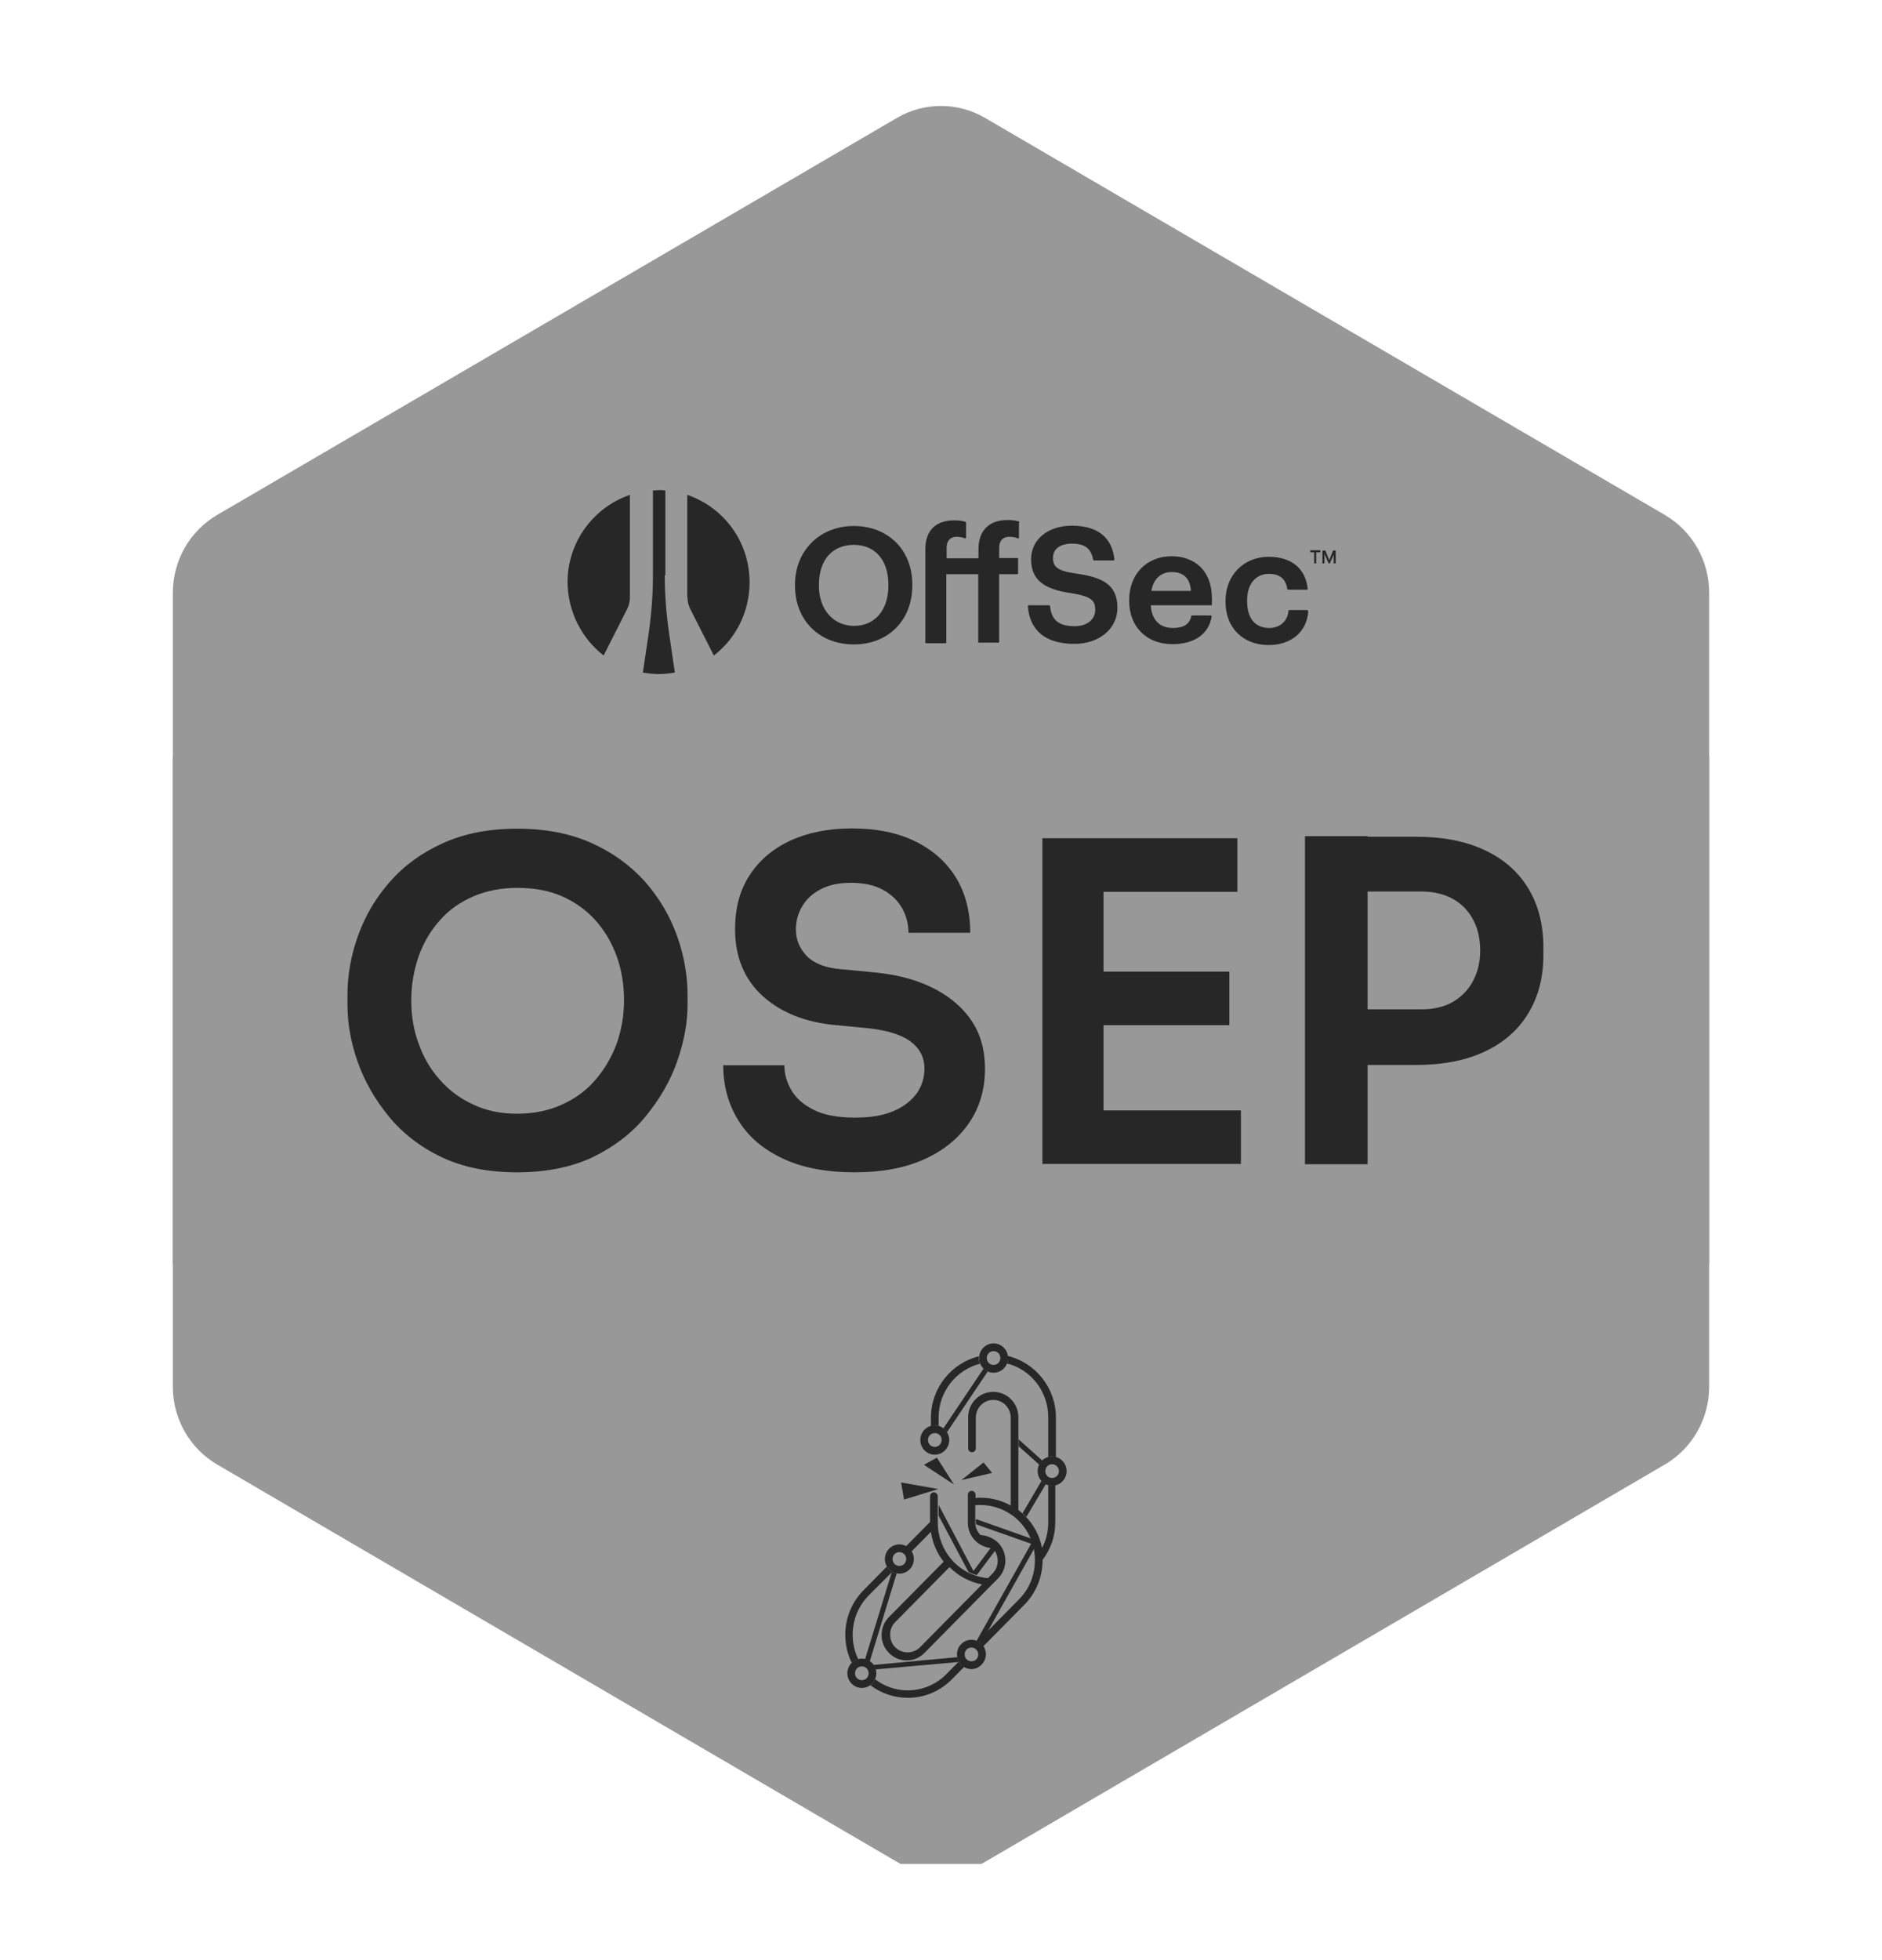 <svg width="49" height="51" viewBox="0 0 49 51" fill="none" xmlns="http://www.w3.org/2000/svg">
<g clip-path="url(#clip0_6668_3743)">
<path d="M4.5 15.422V36.084C4.5 36.916 4.938 37.687 5.654 38.107L23.346 48.442C24.061 48.862 24.939 48.862 25.654 48.442L43.346 38.107C44.062 37.687 44.5 36.916 44.5 36.084V15.422C44.5 14.589 44.062 13.819 43.346 13.399L25.654 3.072C24.939 2.652 24.061 2.652 23.346 3.072L5.654 13.399C4.938 13.819 4.5 14.589 4.5 15.422Z" fill="#989898"/>
<path d="M6.885 16.815V34.699C6.885 35.531 7.323 36.302 8.039 36.722L23.346 45.664C24.062 46.084 24.939 46.084 25.654 45.664L40.962 36.722C41.677 36.302 42.115 35.531 42.115 34.699V16.815C42.115 15.983 41.677 15.212 40.962 14.792L25.654 5.858C24.939 5.438 24.062 5.438 23.346 5.858L8.039 14.792C7.323 15.212 6.885 15.983 6.885 16.815Z" fill="#989898"/>
<path d="M44.5 19.694H4.5V32.893H44.5V19.694Z" fill="#989898"/>
<path d="M23.461 38.574L23.538 39.018L24.43 38.745L23.461 38.574Z" fill="#272727"/>
<path d="M24.393 37.928L24.055 38.114L24.839 38.628L24.393 37.928Z" fill="#272727"/>
<path d="M25.031 38.512L25.831 38.325L25.608 38.053L25.031 38.512Z" fill="#272727"/>
<path d="M24.338 37.851C24.13 37.851 23.961 37.679 23.961 37.469C23.961 37.259 24.13 37.088 24.338 37.088C24.546 37.088 24.715 37.259 24.715 37.469C24.715 37.679 24.546 37.851 24.338 37.851ZM24.338 37.29C24.238 37.29 24.161 37.368 24.161 37.469C24.161 37.57 24.238 37.648 24.338 37.648C24.438 37.648 24.515 37.57 24.515 37.469C24.523 37.368 24.438 37.29 24.338 37.29Z" fill="#272727"/>
<path d="M23.416 40.947C23.208 40.947 23.039 40.776 23.039 40.566C23.039 40.356 23.208 40.185 23.416 40.185C23.624 40.185 23.793 40.356 23.793 40.566C23.793 40.776 23.624 40.947 23.416 40.947ZM23.416 40.387C23.316 40.387 23.239 40.465 23.239 40.566C23.239 40.667 23.316 40.745 23.416 40.745C23.516 40.745 23.593 40.667 23.593 40.566C23.601 40.472 23.516 40.387 23.416 40.387Z" fill="#272727"/>
<path d="M27.392 38.659C27.185 38.659 27.016 38.488 27.016 38.278C27.016 38.068 27.185 37.897 27.392 37.897C27.6 37.897 27.77 38.068 27.77 38.278C27.77 38.488 27.6 38.659 27.392 38.659ZM27.392 38.099C27.293 38.099 27.216 38.177 27.216 38.278C27.216 38.379 27.293 38.457 27.392 38.457C27.492 38.457 27.57 38.379 27.57 38.278C27.57 38.184 27.492 38.099 27.392 38.099Z" fill="#272727"/>
<path d="M25.293 43.43C25.085 43.43 24.916 43.258 24.916 43.048C24.916 42.838 25.085 42.667 25.293 42.667C25.501 42.667 25.67 42.838 25.67 43.048C25.662 43.258 25.493 43.43 25.293 43.43ZM25.293 42.869C25.193 42.869 25.116 42.947 25.116 43.048C25.116 43.15 25.193 43.227 25.293 43.227C25.393 43.227 25.47 43.15 25.47 43.048C25.47 42.947 25.385 42.869 25.293 42.869Z" fill="#272727"/>
<path d="M25.869 35.718C25.661 35.718 25.492 35.547 25.492 35.336C25.492 35.126 25.661 34.955 25.869 34.955C26.077 34.955 26.246 35.126 26.246 35.336C26.246 35.547 26.077 35.718 25.869 35.718ZM25.869 35.157C25.769 35.157 25.692 35.235 25.692 35.336C25.692 35.438 25.769 35.515 25.869 35.515C25.969 35.515 26.046 35.438 26.046 35.336C26.046 35.235 25.969 35.157 25.869 35.157Z" fill="#272727"/>
<path d="M25.609 35.609L24.562 37.166C24.601 37.189 24.632 37.228 24.655 37.267L25.716 35.687C25.678 35.664 25.639 35.641 25.609 35.609Z" fill="#272727"/>
<path d="M22.439 43.92C22.232 43.92 22.062 43.749 22.062 43.539C22.062 43.328 22.232 43.157 22.439 43.157C22.647 43.157 22.816 43.328 22.816 43.539C22.816 43.749 22.647 43.92 22.439 43.92ZM22.439 43.36C22.339 43.36 22.262 43.437 22.262 43.539C22.262 43.64 22.339 43.718 22.439 43.718C22.539 43.718 22.616 43.64 22.616 43.539C22.616 43.437 22.539 43.36 22.439 43.36Z" fill="#272727"/>
<path d="M22.8 43.438L24.969 43.244C24.946 43.205 24.931 43.158 24.923 43.119L22.738 43.322C22.761 43.345 22.784 43.392 22.8 43.438Z" fill="#272727"/>
<path d="M22.646 43.227L23.346 40.939C23.3 40.931 23.262 40.916 23.223 40.893L22.523 43.173C22.57 43.188 22.616 43.204 22.646 43.227Z" fill="#272727"/>
<path d="M24.438 37.103V36.885C24.438 36.208 24.9 35.64 25.515 35.484C25.5 35.438 25.484 35.391 25.484 35.344C25.484 35.329 25.484 35.306 25.492 35.29C24.777 35.461 24.238 36.115 24.238 36.885V37.111C24.269 37.103 24.3 37.096 24.338 37.096C24.377 37.088 24.407 37.096 24.438 37.103Z" fill="#272727"/>
<path d="M26.238 35.282C26.238 35.298 26.246 35.321 26.246 35.337C26.246 35.383 26.238 35.438 26.215 35.477C26.838 35.632 27.292 36.2 27.292 36.878V37.913C27.323 37.905 27.353 37.897 27.392 37.897C27.422 37.897 27.461 37.905 27.492 37.913V36.885C27.492 36.107 26.953 35.453 26.238 35.282Z" fill="#272727"/>
<path d="M24.962 43.235L24.639 43.562C24.37 43.835 24.008 43.983 23.631 43.983C23.324 43.983 23.024 43.881 22.785 43.694C22.754 43.757 22.716 43.811 22.662 43.85C22.939 44.06 23.277 44.177 23.639 44.177C24.07 44.177 24.477 44.006 24.785 43.694L25.108 43.368C25.039 43.337 24.993 43.29 24.962 43.235Z" fill="#272727"/>
<path d="M23.23 40.901C23.176 40.87 23.122 40.815 23.091 40.761L22.484 41.376C21.976 41.889 21.876 42.652 22.176 43.267C22.222 43.22 22.284 43.189 22.345 43.173C22.084 42.636 22.176 41.959 22.615 41.516L23.23 40.901Z" fill="#272727"/>
<path d="M27.292 38.644V39.609C27.292 39.85 27.238 40.076 27.13 40.278C27.069 39.959 26.915 39.671 26.684 39.438C26.63 39.383 26.576 39.337 26.515 39.29V36.877C26.515 36.511 26.222 36.216 25.861 36.216C25.499 36.216 25.207 36.511 25.207 36.877V37.687C25.207 37.741 25.253 37.788 25.307 37.788C25.361 37.788 25.407 37.741 25.407 37.687V36.885C25.407 36.628 25.615 36.426 25.861 36.426C26.115 36.426 26.315 36.636 26.315 36.885V39.173C26.076 39.041 25.807 38.971 25.53 38.971C25.484 38.971 25.445 38.971 25.399 38.978V38.893C25.399 38.838 25.353 38.792 25.299 38.792C25.245 38.792 25.199 38.838 25.199 38.893V39.087V39.624C25.199 39.819 25.284 40.006 25.438 40.13C25.553 40.224 25.699 40.278 25.845 40.286C25.93 40.371 25.976 40.488 25.976 40.613C25.976 40.737 25.93 40.854 25.845 40.94L25.722 41.064C25.361 41.033 25.022 40.862 24.776 40.582C24.553 40.325 24.422 39.99 24.415 39.64V38.932C24.415 38.877 24.369 38.831 24.315 38.831C24.261 38.831 24.215 38.877 24.215 38.932V39.601L23.576 40.247C23.63 40.278 23.684 40.325 23.715 40.387L24.238 39.858C24.276 40.138 24.392 40.41 24.569 40.636L23.145 42.076C23.022 42.2 22.953 42.364 22.953 42.543C22.953 42.722 23.022 42.885 23.145 43.01C23.268 43.134 23.43 43.204 23.607 43.204C23.784 43.204 23.945 43.134 24.069 43.01L25.83 41.227L25.984 41.072C26.107 40.947 26.176 40.784 26.176 40.605C26.176 40.426 26.107 40.263 25.984 40.138C25.968 40.122 25.953 40.115 25.938 40.099C25.822 40.006 25.676 39.951 25.53 39.943C25.445 39.858 25.392 39.741 25.392 39.617V39.165C25.73 39.134 26.069 39.227 26.345 39.422C26.415 39.469 26.476 39.523 26.53 39.578C26.792 39.842 26.938 40.192 26.945 40.566V40.597C26.945 40.986 26.799 41.344 26.53 41.617L25.453 42.706C25.515 42.737 25.561 42.784 25.592 42.846L26.669 41.757C26.976 41.445 27.145 41.033 27.145 40.597C27.145 40.597 27.145 40.597 27.145 40.589C27.361 40.301 27.476 39.967 27.476 39.601V38.636C27.445 38.644 27.415 38.652 27.376 38.652C27.361 38.659 27.322 38.652 27.292 38.644ZM23.953 42.862C23.869 42.947 23.753 42.994 23.63 42.994C23.507 42.994 23.392 42.947 23.307 42.862C23.222 42.776 23.176 42.659 23.176 42.535C23.176 42.41 23.222 42.294 23.307 42.208L24.722 40.776C24.953 41.01 25.245 41.165 25.569 41.227L23.953 42.862Z" fill="#272727"/>
<path d="M26.931 40.286C26.916 40.2 26.885 40.115 26.854 40.037L25.424 39.531C25.416 39.531 25.416 39.531 25.408 39.531V39.609C25.408 39.632 25.408 39.648 25.416 39.664L26.847 40.169L25.424 42.699C25.439 42.706 25.462 42.714 25.477 42.73L25.47 42.722L25.685 42.504L26.931 40.286Z" fill="#272727"/>
<path d="M25.861 40.278C25.837 40.27 25.822 40.27 25.799 40.27L25.345 40.877L24.438 39.157V39.437L25.214 40.9C25.284 40.939 25.353 40.963 25.43 40.986L25.914 40.34C25.899 40.317 25.884 40.293 25.861 40.278Z" fill="#272727"/>
<path d="M27.139 38.006L26.523 37.453V37.632L27.062 38.115C27.077 38.076 27.1 38.037 27.139 38.006Z" fill="#272727"/>
<path d="M27.115 38.535L26.623 39.376C26.646 39.399 26.669 39.414 26.692 39.438C26.7 39.446 26.708 39.461 26.723 39.469L27.231 38.613C27.185 38.597 27.146 38.566 27.115 38.535Z" fill="#272727"/>
<path d="M13.462 30.504C12.708 30.504 12.047 30.372 11.493 30.107C10.939 29.843 10.478 29.485 10.116 29.041C9.755 28.598 9.485 28.123 9.308 27.617C9.131 27.111 9.047 26.621 9.047 26.146V25.889C9.047 25.368 9.139 24.854 9.324 24.341C9.508 23.827 9.785 23.36 10.155 22.94C10.524 22.52 10.985 22.185 11.539 21.936C12.093 21.687 12.732 21.562 13.47 21.562C14.201 21.562 14.847 21.687 15.401 21.936C15.955 22.185 16.416 22.52 16.793 22.94C17.162 23.36 17.439 23.827 17.624 24.341C17.808 24.854 17.901 25.376 17.901 25.889V26.146C17.901 26.621 17.808 27.111 17.631 27.617C17.455 28.123 17.178 28.598 16.816 29.041C16.455 29.485 15.993 29.835 15.439 30.107C14.878 30.372 14.216 30.504 13.462 30.504ZM13.462 28.979C13.893 28.979 14.278 28.901 14.624 28.745C14.97 28.59 15.262 28.38 15.501 28.099C15.739 27.827 15.924 27.508 16.055 27.158C16.178 26.808 16.247 26.434 16.247 26.037C16.247 25.617 16.185 25.236 16.055 24.878C15.924 24.52 15.739 24.208 15.501 23.944C15.262 23.679 14.97 23.469 14.632 23.321C14.293 23.173 13.908 23.103 13.478 23.103C13.055 23.103 12.678 23.173 12.332 23.321C11.985 23.469 11.693 23.671 11.455 23.944C11.216 24.208 11.031 24.52 10.901 24.878C10.778 25.236 10.708 25.617 10.708 26.037C10.708 26.434 10.77 26.808 10.901 27.158C11.024 27.508 11.208 27.827 11.455 28.099C11.693 28.372 11.985 28.59 12.332 28.745C12.662 28.901 13.039 28.979 13.462 28.979Z" fill="#272727"/>
<path d="M22.253 30.504C21.522 30.504 20.892 30.387 20.384 30.146C19.869 29.905 19.484 29.578 19.222 29.15C18.961 28.73 18.83 28.247 18.83 27.718H20.422C20.422 27.944 20.484 28.162 20.607 28.372C20.73 28.582 20.93 28.753 21.199 28.885C21.468 29.018 21.822 29.08 22.261 29.08C22.669 29.08 22.999 29.026 23.268 28.909C23.538 28.792 23.73 28.636 23.869 28.45C23.999 28.263 24.069 28.045 24.069 27.804C24.069 27.508 23.945 27.274 23.692 27.088C23.438 26.909 23.046 26.792 22.507 26.745L21.776 26.675C20.976 26.605 20.33 26.348 19.853 25.913C19.376 25.477 19.138 24.893 19.138 24.177C19.138 23.633 19.261 23.166 19.515 22.776C19.768 22.387 20.122 22.084 20.576 21.874C21.03 21.664 21.569 21.555 22.176 21.555C22.815 21.555 23.361 21.664 23.822 21.889C24.284 22.115 24.638 22.426 24.892 22.839C25.138 23.243 25.261 23.726 25.261 24.271H23.653C23.653 24.045 23.599 23.835 23.492 23.64C23.384 23.446 23.222 23.282 22.999 23.158C22.776 23.033 22.499 22.971 22.161 22.971C21.838 22.971 21.576 23.026 21.361 23.142C21.153 23.251 20.992 23.399 20.884 23.586C20.776 23.765 20.722 23.967 20.722 24.185C20.722 24.45 20.815 24.675 21.007 24.878C21.199 25.072 21.499 25.189 21.915 25.22L22.638 25.29C23.245 25.337 23.768 25.461 24.215 25.671C24.661 25.881 25.015 26.162 25.268 26.52C25.522 26.878 25.645 27.306 25.645 27.811C25.645 28.348 25.507 28.815 25.23 29.22C24.953 29.625 24.561 29.944 24.053 30.169C23.553 30.395 22.945 30.504 22.253 30.504Z" fill="#272727"/>
<path d="M27.139 30.286V21.811H28.731V30.286H27.139ZM28.508 23.205V21.811H32.216V23.205H28.508ZM28.508 26.675V25.282H32.008V26.675H28.508ZM28.508 30.286V28.893H32.308V30.286H28.508Z" fill="#272727"/>
<path d="M33.977 30.286V21.757H35.607V30.294H33.977V30.286ZM35.377 27.687V26.263H37.007C37.33 26.263 37.6 26.2 37.83 26.068C38.053 25.936 38.23 25.757 38.353 25.523C38.477 25.29 38.538 25.025 38.538 24.737C38.538 24.426 38.477 24.154 38.353 23.928C38.23 23.695 38.053 23.516 37.83 23.391C37.607 23.267 37.33 23.197 37.007 23.197H35.377V21.772H36.869C37.569 21.772 38.169 21.889 38.661 22.123C39.154 22.356 39.53 22.683 39.792 23.119C40.053 23.547 40.184 24.06 40.184 24.66V24.846C40.184 25.43 40.053 25.936 39.792 26.364C39.53 26.8 39.154 27.127 38.661 27.36C38.169 27.593 37.569 27.71 36.869 27.71H35.377V27.687Z" fill="#272727"/>
<path fill-rule="evenodd" clip-rule="evenodd" d="M17.308 14.971C17.308 15.469 17.347 15.959 17.416 16.449L17.57 17.5C17.431 17.523 17.3 17.539 17.154 17.539C17.008 17.539 16.877 17.523 16.739 17.5L16.893 16.449C16.962 15.959 17 15.469 17 14.971V12.761C17.054 12.761 17.108 12.753 17.162 12.753C17.216 12.753 17.27 12.753 17.323 12.761V14.971H17.308ZM15.716 17.056L16.331 15.842C16.377 15.749 16.4 15.648 16.4 15.547V12.877C15.462 13.197 14.777 14.091 14.777 15.15C14.785 15.928 15.154 16.621 15.716 17.056ZM17.9 15.547C17.9 15.648 17.924 15.749 17.97 15.842L18.585 17.056C19.154 16.621 19.516 15.928 19.516 15.15C19.516 14.091 18.839 13.197 17.893 12.877V15.547H17.9Z" fill="#272727"/>
<path d="M34.115 14.372V14.317H34.377V14.372H34.115ZM34.215 14.66V14.356H34.269V14.66H34.215ZM34.431 14.66V14.325H34.484V14.66H34.431ZM34.592 14.66L34.446 14.325H34.508L34.608 14.574L34.708 14.325H34.769L34.623 14.66H34.592ZM34.723 14.66V14.325H34.777V14.66H34.723Z" fill="#272727"/>
<path d="M22.23 13.687C21.345 13.687 20.699 14.325 20.699 15.212V15.243C20.699 16.138 21.33 16.768 22.23 16.768C23.13 16.768 23.753 16.138 23.753 15.235V15.204C23.753 14.309 23.122 13.687 22.23 13.687ZM21.322 15.212C21.322 14.574 21.668 14.177 22.23 14.177C22.791 14.177 23.13 14.582 23.13 15.212V15.243C23.13 15.873 22.776 16.286 22.238 16.286C21.699 16.286 21.322 15.858 21.322 15.251V15.212Z" fill="#272727"/>
<path d="M26.53 13.57C26.43 13.539 26.353 13.531 26.23 13.531C25.753 13.531 25.476 13.804 25.476 14.286V14.527H24.646V14.263C24.646 14.021 24.792 13.967 24.907 13.967C25 13.967 25.076 13.99 25.123 14.006C25.13 14.006 25.138 14.006 25.146 14.006C25.153 13.998 25.153 13.998 25.153 13.99V13.601C25.153 13.594 25.146 13.586 25.138 13.578C25.038 13.547 24.961 13.539 24.846 13.539C24.361 13.539 24.092 13.804 24.092 14.294V16.714C24.092 16.73 24.099 16.737 24.115 16.737H24.615C24.63 16.737 24.638 16.73 24.638 16.714V14.94H25.469V16.698C25.469 16.714 25.476 16.722 25.492 16.722H25.992C26.007 16.722 26.015 16.714 26.015 16.698V14.94H26.484C26.5 14.94 26.507 14.932 26.507 14.916V14.543C26.507 14.527 26.5 14.52 26.484 14.52H26.015V14.263C26.015 14.021 26.161 13.967 26.276 13.967C26.376 13.967 26.453 13.99 26.5 14.006C26.507 14.006 26.515 14.006 26.523 14.006C26.53 14.006 26.53 13.998 26.53 13.99V13.601C26.546 13.586 26.546 13.578 26.53 13.57Z" fill="#272727"/>
<path d="M28.016 14.924C27.508 14.854 27.416 14.737 27.416 14.511C27.416 14.286 27.6 14.146 27.908 14.146C28.246 14.146 28.408 14.27 28.462 14.566C28.462 14.574 28.469 14.582 28.485 14.582H28.992C29 14.582 29.008 14.582 29.008 14.574C29.016 14.566 29.016 14.566 29.016 14.558C28.954 13.982 28.577 13.679 27.908 13.679C27.285 13.679 26.846 14.037 26.846 14.55C26.846 15.064 27.146 15.336 27.916 15.438C28.431 15.523 28.516 15.64 28.516 15.866C28.516 16.122 28.3 16.294 27.977 16.294C27.477 16.294 27.369 16.044 27.339 15.772C27.339 15.764 27.331 15.749 27.316 15.749H26.785C26.777 15.749 26.769 15.749 26.769 15.757C26.769 15.764 26.762 15.764 26.762 15.772C26.793 16.216 27.031 16.753 27.977 16.753C28.623 16.753 29.093 16.356 29.093 15.819C29.1 15.204 28.685 15.017 28.016 14.924Z" fill="#272727"/>
<path d="M31.239 14.737C31.054 14.566 30.8 14.473 30.508 14.473C29.854 14.473 29.4 14.94 29.4 15.609V15.64C29.4 16.309 29.854 16.761 30.523 16.761C31.1 16.761 31.477 16.496 31.547 16.037C31.547 16.029 31.547 16.021 31.539 16.021C31.531 16.014 31.531 16.014 31.523 16.014H31.039C31.031 16.014 31.016 16.021 31.016 16.029C30.977 16.239 30.816 16.34 30.539 16.34C30.193 16.34 29.985 16.13 29.962 15.749H31.531C31.547 15.749 31.554 15.741 31.554 15.726V15.578C31.554 15.22 31.447 14.932 31.239 14.737ZM29.977 15.375C30.031 15.064 30.224 14.885 30.508 14.885C30.816 14.885 30.985 15.049 31.008 15.375H29.977Z" fill="#272727"/>
<path d="M34.047 15.881C34.039 15.873 34.039 15.873 34.031 15.873H33.57C33.554 15.873 33.547 15.881 33.547 15.897C33.524 16.162 33.324 16.34 33.047 16.34C32.677 16.34 32.47 16.084 32.47 15.648V15.617C32.47 15.197 32.693 14.932 33.039 14.932C33.316 14.932 33.477 15.064 33.516 15.321C33.516 15.329 33.524 15.344 33.539 15.344H34.024C34.031 15.344 34.039 15.344 34.039 15.336C34.047 15.329 34.047 15.329 34.047 15.321C33.993 14.792 33.624 14.488 33.031 14.488C32.377 14.488 31.908 14.971 31.908 15.632V15.663C31.908 16.333 32.362 16.784 33.031 16.784C33.616 16.784 34.024 16.442 34.062 15.912C34.054 15.897 34.054 15.889 34.047 15.881Z" fill="#272727"/>
</g>
<defs>
<clipPath id="clip0_6668_3743">
<rect width="40" height="46" fill="white" transform="translate(4.5 2.5)"/>
</clipPath>
</defs>
</svg>

